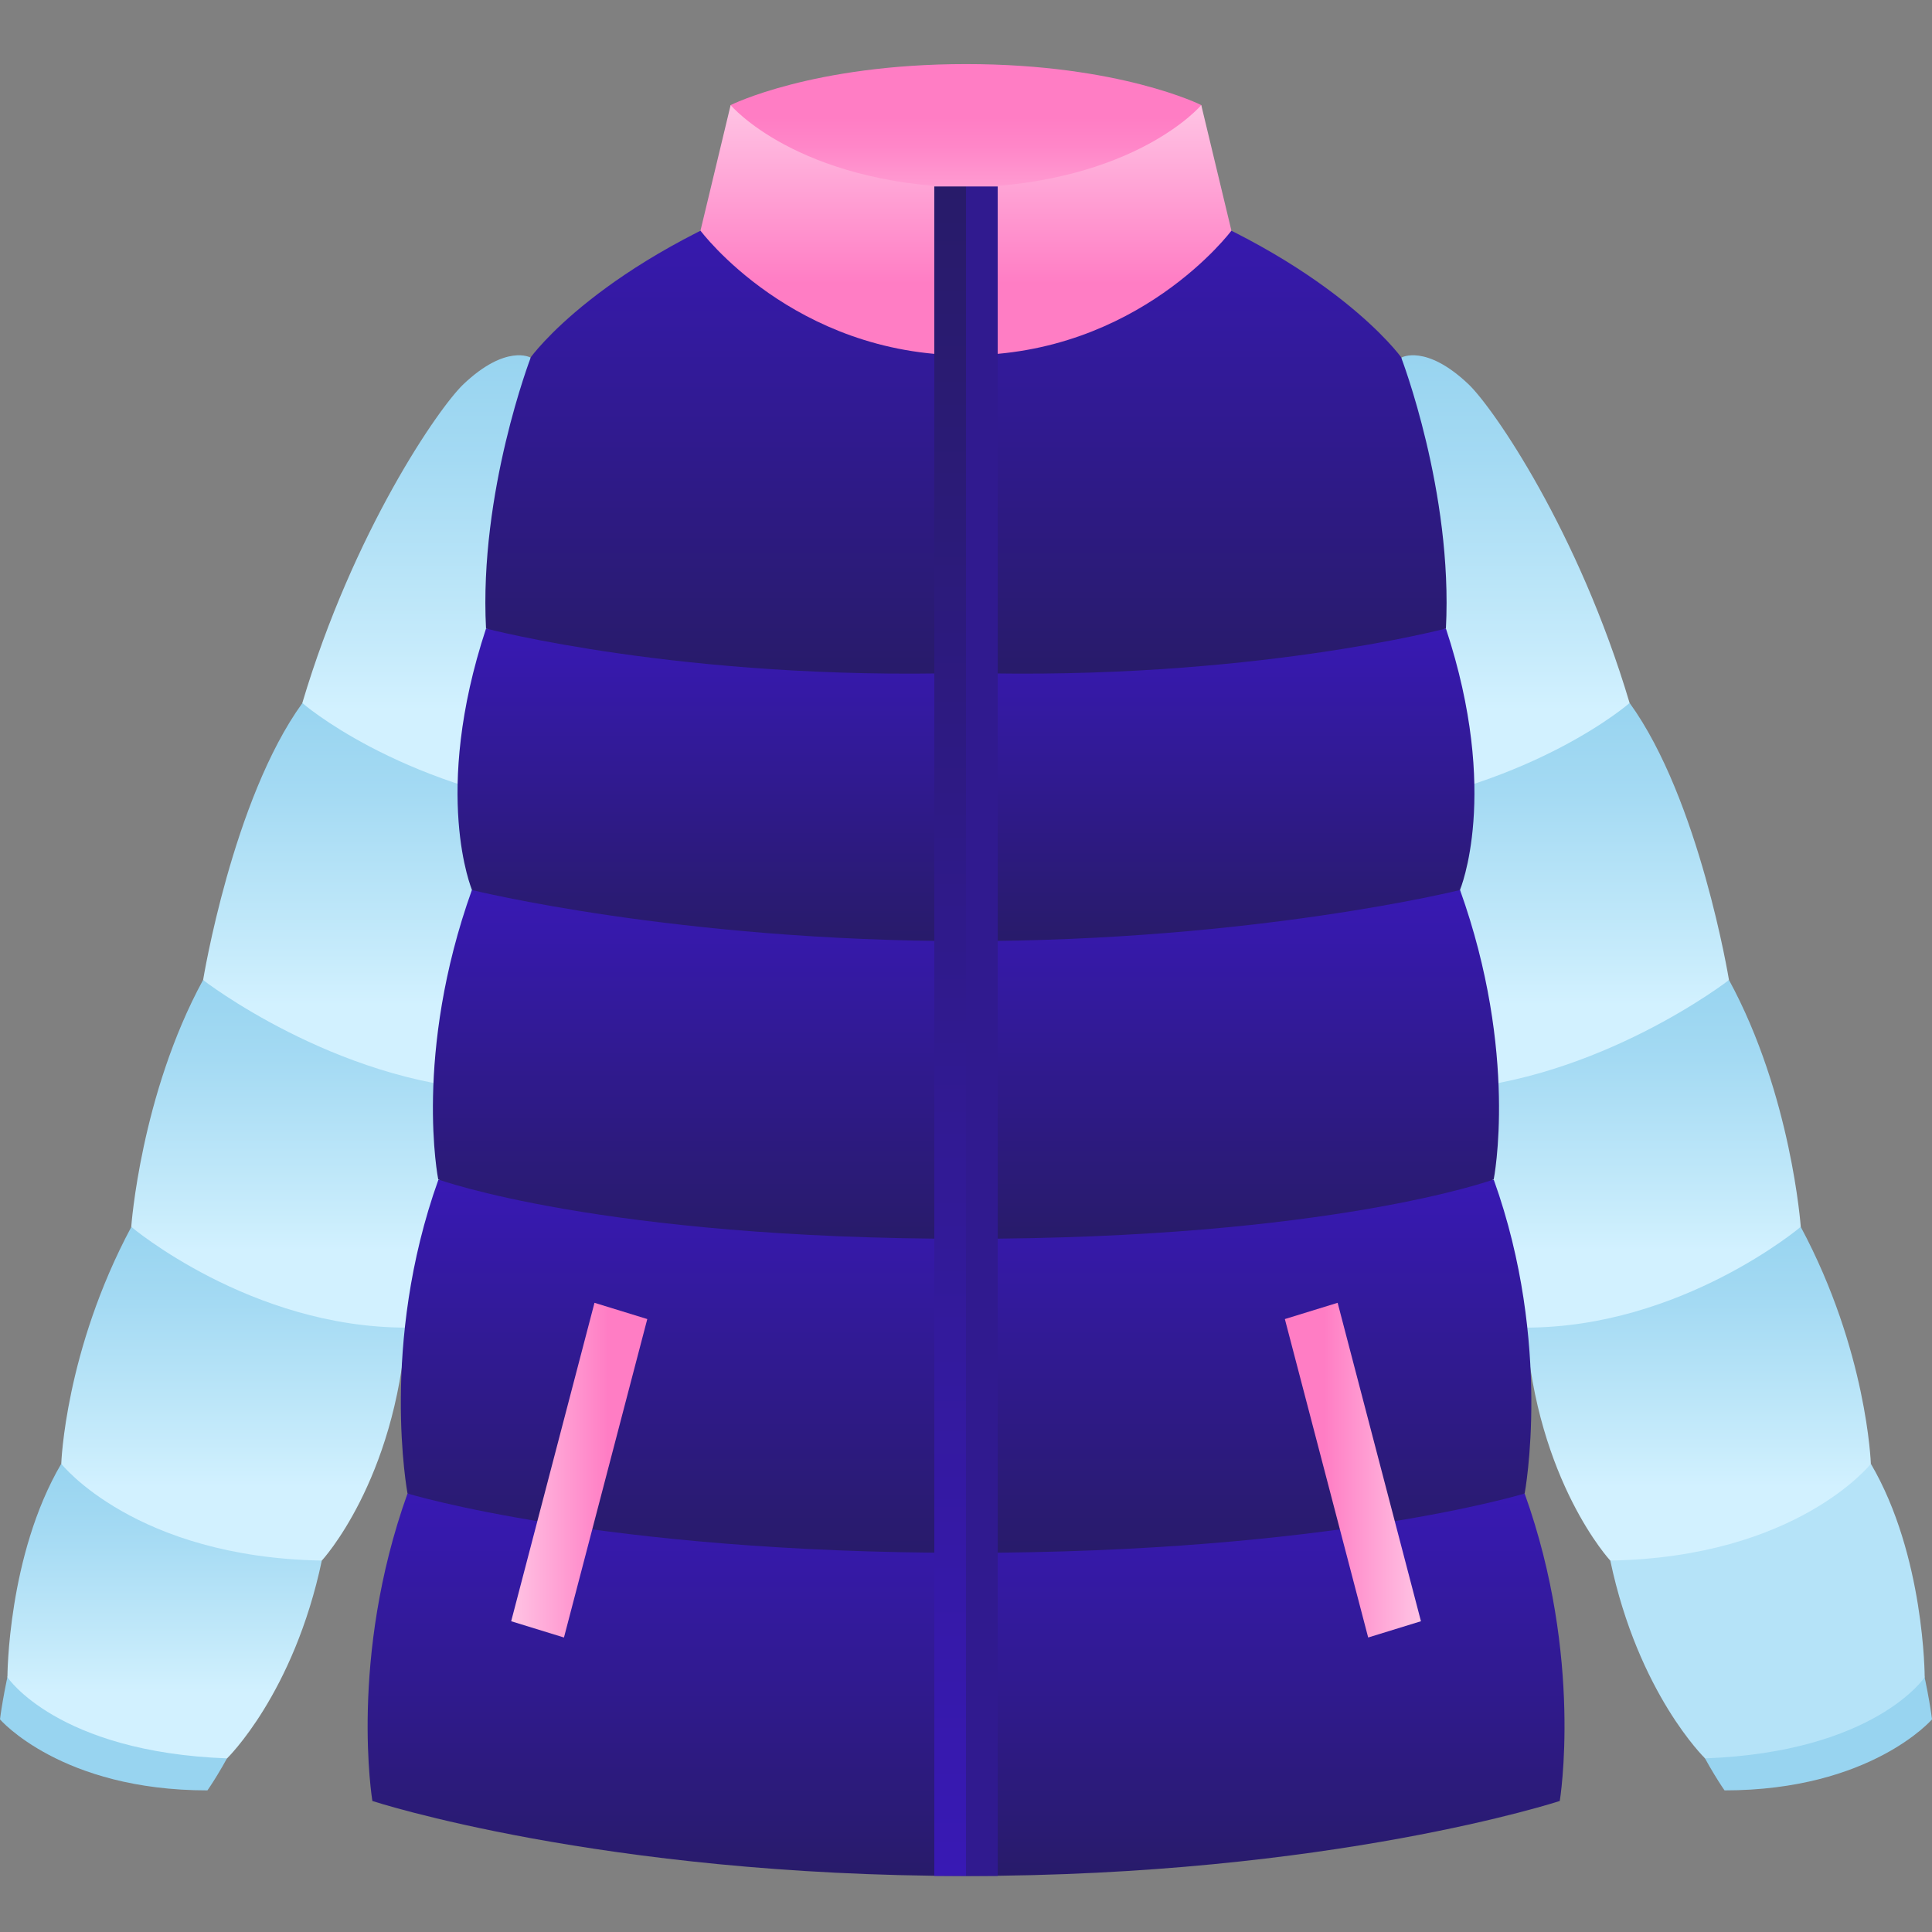 <svg width="120" height="120" viewBox="0 0 120 120" fill="none" xmlns="http://www.w3.org/2000/svg">
<rect x="0" y="0" width="120" height="120" fill="#808080" stroke="none"/>
<path d="M4.248 93.161C0.75 100.242 -6.10352e-05 106.794 -6.10352e-05 106.794C-6.10352e-05 106.794 3.801 111.204 12.884 111.204C12.884 111.204 16.835 105.662 17.478 98.839L4.248 93.161Z" fill="#98D4F0"/>
<path d="M3.804 90.918C0.461 96.617 0.461 104.177 0.461 104.177C0.461 104.177 3.552 108.823 14.102 109.216C14.102 109.216 18.24 105.215 19.989 96.929L3.804 90.918Z" fill="url(#paint0_linear_1814_18711)"/>
<path d="M8.159 76.201C4.032 83.913 3.805 90.918 3.805 90.918C3.805 90.918 8.379 96.724 19.99 96.93C19.99 96.93 24.535 92.033 25.239 82.461L8.159 76.201Z" fill="url(#paint1_linear_1814_18711)"/>
<path d="M25.232 82.46C25.232 82.46 30.431 76.201 30.431 67.717L12.609 60.873C8.736 67.997 8.152 76.201 8.152 76.201C8.152 76.201 15.564 82.462 25.232 82.46Z" fill="url(#paint2_linear_1814_18711)"/>
<path d="M18.785 43.663C14.443 49.659 12.615 60.872 12.615 60.872C12.615 60.872 20.709 67.146 30.438 67.715C30.438 67.715 36.106 60.828 35.379 50.32L18.785 43.663Z" fill="url(#paint3_linear_1814_18711)"/>
<path d="M35.371 50.322L32.948 22.207C32.948 22.207 31.439 21.353 28.796 23.854C27.245 25.322 21.949 33.01 18.777 43.665C18.777 43.665 24.576 48.747 35.371 50.322Z" fill="url(#paint4_linear_1814_18711)"/>
<path d="M115.751 93.161C119.249 100.242 120 106.794 120 106.794C120 106.794 116.199 111.204 107.115 111.204C107.115 111.204 103.165 105.662 102.521 98.839L115.751 93.161Z" fill="#98D4F0"/>
<path d="M116.203 90.918C119.546 96.617 119.546 104.177 119.546 104.177C119.546 104.177 116.455 108.823 105.905 109.216C105.905 109.216 101.767 105.215 100.018 96.929L116.203 90.918Z" fill="url(#paint5_linear_1814_18711)"/>
<path d="M111.847 76.201C115.975 83.913 116.202 90.918 116.202 90.918C116.202 90.918 111.628 96.724 100.016 96.93C100.016 96.93 95.472 92.033 94.767 82.461L111.847 76.201Z" fill="url(#paint6_linear_1814_18711)"/>
<path d="M94.77 82.46C94.77 82.46 89.57 76.201 89.57 67.717L107.393 60.873C111.266 67.997 111.849 76.201 111.849 76.201C111.849 76.201 104.438 82.462 94.77 82.46Z" fill="url(#paint7_linear_1814_18711)"/>
<path d="M101.22 43.663C105.562 49.659 107.39 60.872 107.39 60.872C107.39 60.872 99.297 67.146 89.568 67.715C89.568 67.715 83.9 60.828 84.627 50.32L101.22 43.663Z" fill="url(#paint8_linear_1814_18711)"/>
<path d="M84.625 50.322L87.048 22.207C87.048 22.207 88.557 21.353 91.199 23.854C92.75 25.322 98.047 33.01 101.218 43.665C101.218 43.665 95.42 48.747 84.625 50.322Z" fill="url(#paint9_linear_1814_18711)"/>
<path d="M94.698 92.766L60.004 92.605L25.311 92.766C21.651 102.976 23.129 111.862 23.129 111.862C23.129 111.862 37.336 116.519 60.004 116.519C82.673 116.519 96.88 111.862 96.88 111.862C96.88 111.862 98.358 102.976 94.698 92.766Z" fill="url(#paint10_linear_1814_18711)"/>
<path d="M59.998 3.98C50.451 3.98 45.383 6.526 45.383 6.526V14.296L59.998 15.53L74.614 14.296V6.526C74.614 6.526 69.546 3.98 59.998 3.98Z" fill="url(#paint11_linear_1814_18711)"/>
<path d="M92.784 73.283H27.227C23.567 83.493 25.312 92.764 25.312 92.764C25.312 92.764 37.337 96.45 60.005 96.45C82.674 96.45 94.699 92.764 94.699 92.764C94.699 92.764 96.444 83.493 92.784 73.283Z" fill="url(#paint12_linear_1814_18711)"/>
<path d="M90.678 55.257H29.318C25.658 65.468 27.22 73.258 27.22 73.258C27.22 73.258 37.329 76.944 59.998 76.944C82.666 76.944 92.776 73.258 92.776 73.258C92.776 73.258 94.337 65.468 90.678 55.257Z" fill="url(#paint13_linear_1814_18711)"/>
<path d="M89.809 39.041L59.999 39.948L30.189 39.041C26.798 49.318 29.319 55.282 29.319 55.282C29.319 55.282 42.088 58.453 59.999 58.453C77.91 58.453 90.679 55.282 90.679 55.282C90.679 55.282 93.2 49.318 89.809 39.041Z" fill="url(#paint14_linear_1814_18711)"/>
<path d="M87.022 22.183C87.022 22.183 82.762 16.238 70.727 11.86L59.998 17.596L49.269 11.86C37.233 16.238 32.974 22.183 32.974 22.183C32.974 22.183 29.747 30.561 30.188 39.04C30.188 39.04 42.486 42.277 59.998 41.793C77.51 42.277 89.808 39.04 89.808 39.04C90.249 30.561 87.022 22.183 87.022 22.183Z" fill="url(#paint15_linear_1814_18711)"/>
<path d="M84.98 101.708L79.805 81.929L83.083 80.919L88.258 100.698L84.98 101.708Z" fill="url(#paint16_linear_1814_18711)"/>
<path d="M74.613 6.527C74.613 6.527 70.544 11.378 59.997 11.661C49.45 11.378 45.381 6.527 45.381 6.527L43.508 14.326C43.508 14.326 49.268 22.067 59.997 22.067C70.726 22.067 76.486 14.326 76.486 14.326L74.613 6.527Z" fill="url(#paint17_linear_1814_18711)"/>
<path d="M60 11.582H58.031V116.518H60V11.582Z" fill="url(#paint18_linear_1814_18711)"/>
<path d="M61.969 11.582H60V116.518H61.969V11.582Z" fill="url(#paint19_linear_1814_18711)"/>
<path d="M35.029 101.708L40.204 81.929L36.925 80.919L31.75 100.698L35.029 101.708Z" fill="url(#paint20_linear_1814_18711)"/>
<defs>
<linearGradient id="paint0_linear_1814_18711" x1="10.225" y1="109.216" x2="10.225" y2="90.918" gradientUnits="userSpaceOnUse">
<stop offset="0.22" stop-color="#D2F1FF"/>
<stop offset="0.353" stop-color="#C6EBFB"/>
<stop offset="0.771" stop-color="#A4DAF3"/>
<stop offset="1" stop-color="#98D4F0"/>
</linearGradient>
<linearGradient id="paint1_linear_1814_18711" x1="14.522" y1="96.93" x2="14.522" y2="76.201" gradientUnits="userSpaceOnUse">
<stop offset="0.22" stop-color="#D2F1FF"/>
<stop offset="0.353" stop-color="#C6EBFB"/>
<stop offset="0.771" stop-color="#A4DAF3"/>
<stop offset="1" stop-color="#98D4F0"/>
</linearGradient>
<linearGradient id="paint2_linear_1814_18711" x1="19.292" y1="82.46" x2="19.292" y2="60.873" gradientUnits="userSpaceOnUse">
<stop offset="0.22" stop-color="#D2F1FF"/>
<stop offset="0.353" stop-color="#C6EBFB"/>
<stop offset="0.771" stop-color="#A4DAF3"/>
<stop offset="1" stop-color="#98D4F0"/>
</linearGradient>
<linearGradient id="paint3_linear_1814_18711" x1="24.029" y1="67.715" x2="24.029" y2="43.663" gradientUnits="userSpaceOnUse">
<stop offset="0.22" stop-color="#D2F1FF"/>
<stop offset="0.353" stop-color="#C6EBFB"/>
<stop offset="0.771" stop-color="#A4DAF3"/>
<stop offset="1" stop-color="#98D4F0"/>
</linearGradient>
<linearGradient id="paint4_linear_1814_18711" x1="27.074" y1="50.322" x2="27.074" y2="22.066" gradientUnits="userSpaceOnUse">
<stop offset="0.22" stop-color="#D2F1FF"/>
<stop offset="0.353" stop-color="#C6EBFB"/>
<stop offset="0.771" stop-color="#A4DAF3"/>
<stop offset="1" stop-color="#98D4F0"/>
</linearGradient>
<linearGradient id="paint5_linear_1814_18711" x1="109.782" y1="3.981" x2="109.782" y2="3.981" gradientUnits="userSpaceOnUse">
<stop offset="0.22" stop-color="#D2F1FF"/>
<stop offset="0.353" stop-color="#C6EBFB"/>
<stop offset="0.771" stop-color="#A4DAF3"/>
<stop offset="1" stop-color="#98D4F0"/>
</linearGradient>
<linearGradient id="paint6_linear_1814_18711" x1="105.485" y1="96.93" x2="105.485" y2="76.201" gradientUnits="userSpaceOnUse">
<stop offset="0.22" stop-color="#D2F1FF"/>
<stop offset="0.353" stop-color="#C6EBFB"/>
<stop offset="0.771" stop-color="#A4DAF3"/>
<stop offset="1" stop-color="#98D4F0"/>
</linearGradient>
<linearGradient id="paint7_linear_1814_18711" x1="100.71" y1="82.46" x2="100.71" y2="60.873" gradientUnits="userSpaceOnUse">
<stop offset="0.22" stop-color="#D2F1FF"/>
<stop offset="0.353" stop-color="#C6EBFB"/>
<stop offset="0.771" stop-color="#A4DAF3"/>
<stop offset="1" stop-color="#98D4F0"/>
</linearGradient>
<linearGradient id="paint8_linear_1814_18711" x1="95.976" y1="67.715" x2="95.976" y2="43.663" gradientUnits="userSpaceOnUse">
<stop offset="0.22" stop-color="#D2F1FF"/>
<stop offset="0.353" stop-color="#C6EBFB"/>
<stop offset="0.771" stop-color="#A4DAF3"/>
<stop offset="1" stop-color="#98D4F0"/>
</linearGradient>
<linearGradient id="paint9_linear_1814_18711" x1="92.922" y1="50.322" x2="92.922" y2="22.066" gradientUnits="userSpaceOnUse">
<stop offset="0.22" stop-color="#D2F1FF"/>
<stop offset="0.353" stop-color="#C6EBFB"/>
<stop offset="0.771" stop-color="#A4DAF3"/>
<stop offset="1" stop-color="#98D4F0"/>
</linearGradient>
<linearGradient id="paint10_linear_1814_18711" x1="60.005" y1="116.519" x2="60.005" y2="92.605" gradientUnits="userSpaceOnUse">
<stop offset="0.001" stop-color="#281B6A"/>
<stop offset="1" stop-color="#3819B4"/>
</linearGradient>
<linearGradient id="paint11_linear_1814_18711" x1="59.998" y1="15.53" x2="59.998" y2="3.98" gradientUnits="userSpaceOnUse">
<stop stop-color="#FFC4E4"/>
<stop offset="0.298" stop-color="#FF9FD3"/>
<stop offset="0.557" stop-color="#FF86C8"/>
<stop offset="0.713" stop-color="#FF7DC4"/>
</linearGradient>
<linearGradient id="paint12_linear_1814_18711" x1="60.005" y1="96.45" x2="60.005" y2="73.283" gradientUnits="userSpaceOnUse">
<stop offset="0.001" stop-color="#281B6A"/>
<stop offset="1" stop-color="#3819B4"/>
</linearGradient>
<linearGradient id="paint13_linear_1814_18711" x1="59.998" y1="76.944" x2="59.998" y2="55.257" gradientUnits="userSpaceOnUse">
<stop offset="0.001" stop-color="#281B6A"/>
<stop offset="1" stop-color="#3819B4"/>
</linearGradient>
<linearGradient id="paint14_linear_1814_18711" x1="59.999" y1="58.453" x2="59.999" y2="39.041" gradientUnits="userSpaceOnUse">
<stop offset="0.001" stop-color="#281B6A"/>
<stop offset="1" stop-color="#3819B4"/>
</linearGradient>
<linearGradient id="paint15_linear_1814_18711" x1="59.998" y1="41.842" x2="59.998" y2="11.86" gradientUnits="userSpaceOnUse">
<stop offset="0.001" stop-color="#281B6A"/>
<stop offset="1" stop-color="#3819B4"/>
</linearGradient>
<linearGradient id="paint16_linear_1814_18711" x1="88.258" y1="91.313" x2="79.805" y2="91.313" gradientUnits="userSpaceOnUse">
<stop stop-color="#FFC4E4"/>
<stop offset="0.713" stop-color="#FF7DC4"/>
</linearGradient>
<linearGradient id="paint17_linear_1814_18711" x1="59.997" y1="22.067" x2="59.997" y2="6.527" gradientUnits="userSpaceOnUse">
<stop offset="0.287" stop-color="#FF7DC4"/>
<stop offset="1" stop-color="#FFC4E4"/>
</linearGradient>
<linearGradient id="paint18_linear_1814_18711" x1="59.016" y1="116.518" x2="59.016" y2="11.582" gradientUnits="userSpaceOnUse">
<stop stop-color="#3819B4"/>
<stop offset="0.999" stop-color="#281B6A"/>
</linearGradient>
<linearGradient id="paint19_linear_1814_18711" x1="60.984" y1="3.981" x2="60.984" y2="3.981" gradientUnits="userSpaceOnUse">
<stop stop-color="#3819B4"/>
<stop offset="0.999" stop-color="#281B6A"/>
</linearGradient>
<linearGradient id="paint20_linear_1814_18711" x1="40.204" y1="91.313" x2="31.75" y2="91.313" gradientUnits="userSpaceOnUse">
<stop offset="0.287" stop-color="#FF7DC4"/>
<stop offset="1" stop-color="#FFC4E4"/>
</linearGradient>
</defs>
</svg>
